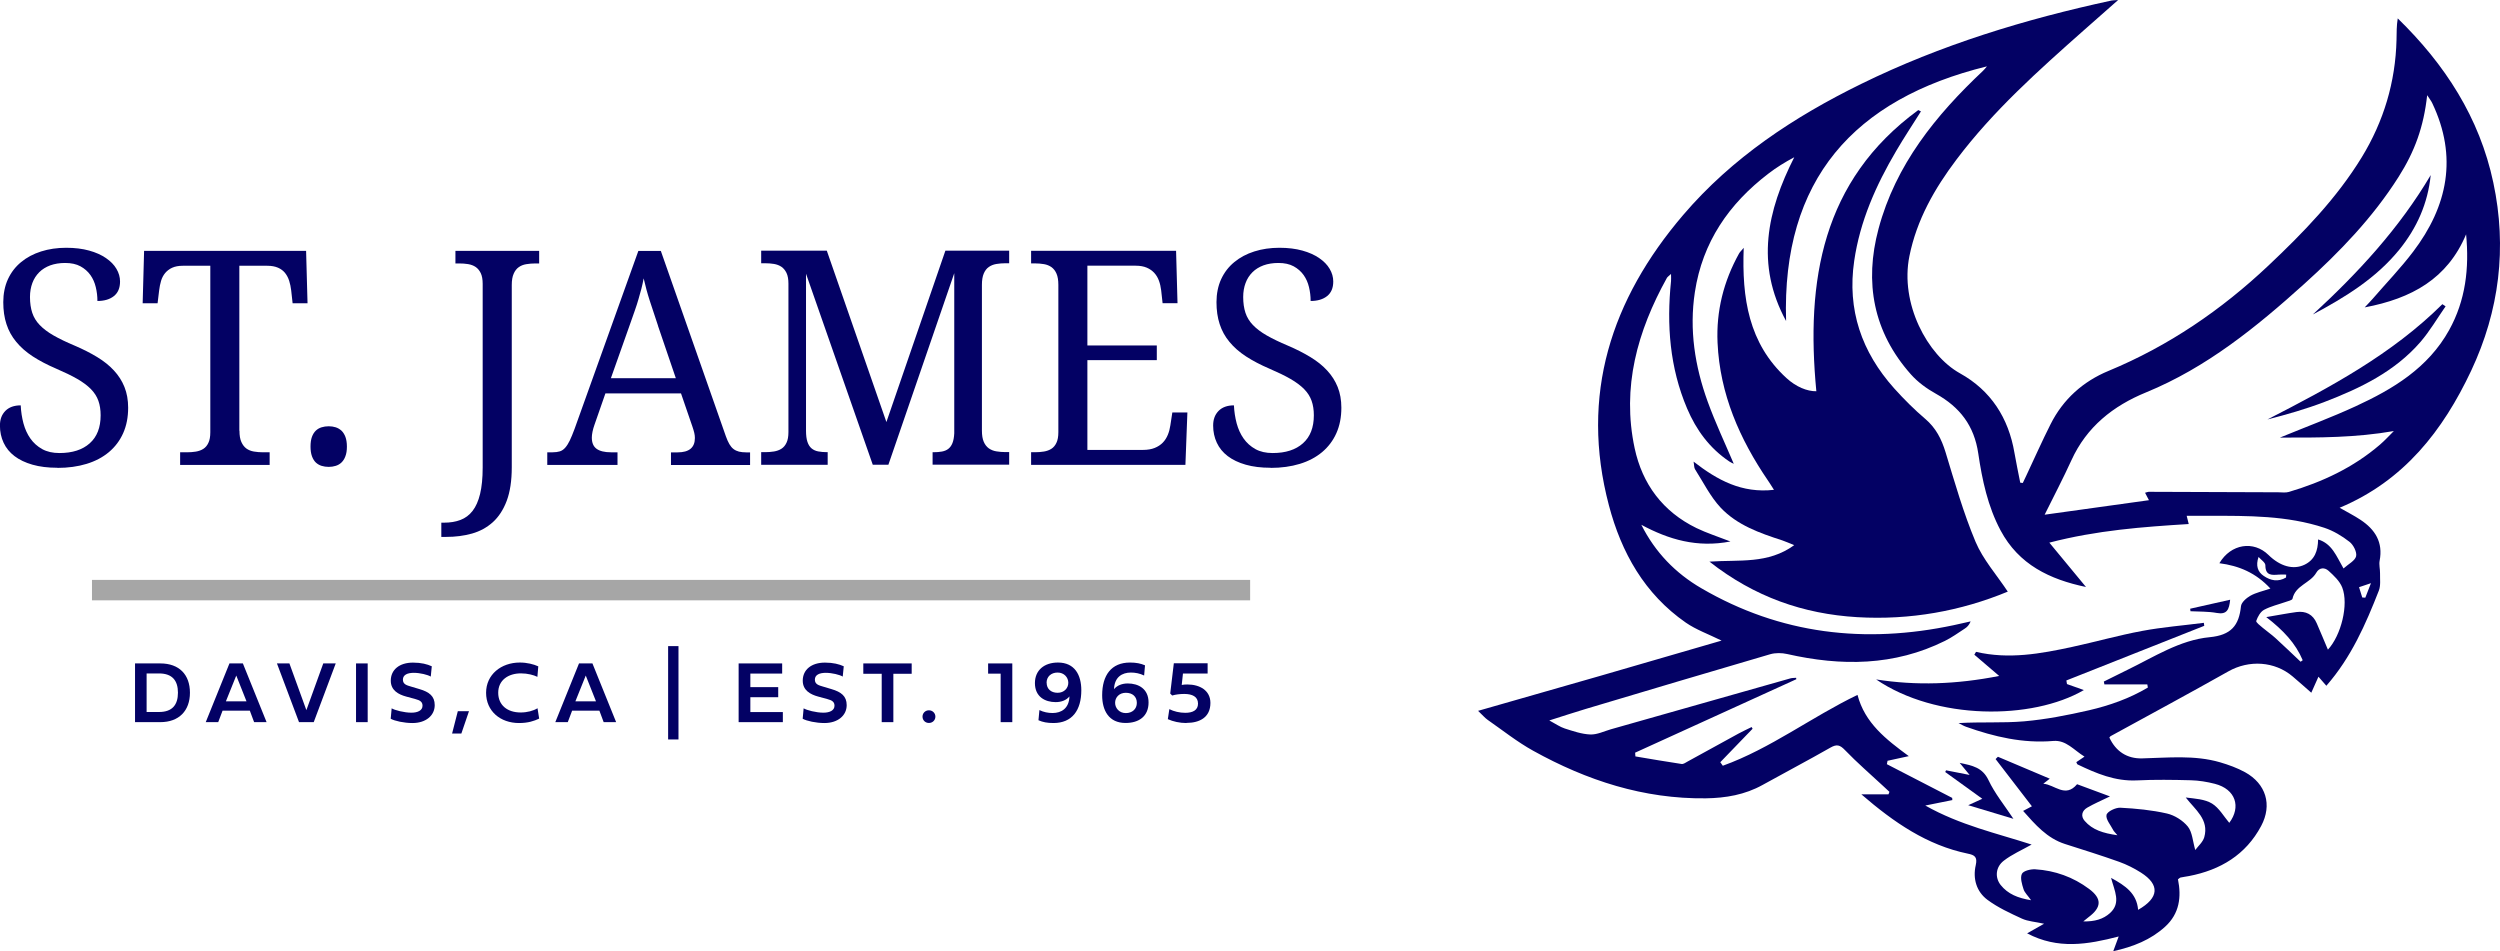 <?xml version="1.0" encoding="UTF-8"?><svg id="Layer_2" xmlns="http://www.w3.org/2000/svg" viewBox="0 0 366.96 139.61"><defs><style>.cls-1{fill:#a6a6a6;}.cls-1,.cls-2{stroke-width:0px;}.cls-2{fill:#030164;}</style></defs><g id="Layer_1-2"><path class="cls-2" d="M296.91,70.9c.17-.35.34-.7.5-1.05,1.19-2.53,2.32-5.08,3.58-7.58,1.84-3.67,4.78-6.29,8.51-7.83,8.83-3.66,16.56-8.94,23.48-15.47,5.11-4.82,10-9.86,13.69-15.89,3.22-5.27,4.95-11.04,5.1-17.24.02-1.03,0-2.06.18-3.14,6.93,6.75,12.01,14.56,14.03,24.11,2.03,9.54.89,18.79-3.25,27.6-4.14,8.78-9.85,16.16-19.31,20.12,1.13.65,2.13,1.15,3.06,1.77,2.15,1.42,3.34,3.3,2.81,6.01-.11.58.07,1.22.06,1.83-.02.85.12,1.78-.17,2.54-1.94,4.95-4.06,9.81-7.71,13.98-.43-.48-.74-.85-1.16-1.33-.37.82-.68,1.53-1.05,2.35-.97-.85-1.84-1.63-2.74-2.39-2.64-2.24-6.4-2.45-9.42-.75-5.73,3.23-11.52,6.35-17.29,9.51-.08.04-.12.14-.19.21.96,2.07,2.63,3.11,4.79,3.06,3.83-.09,7.69-.52,11.45.57,1.26.37,2.53.83,3.68,1.46,3.07,1.7,4.02,4.78,2.36,7.89-2.25,4.23-5.98,6.46-10.59,7.35-.42.08-.84.13-1.26.22-.08.02-.15.1-.36.26.52,2.56.24,5.02-1.88,6.95-2.12,1.93-4.66,2.94-7.62,3.6.29-.77.49-1.32.8-2.16-4.55,1.18-8.92,1.93-13.44-.46.88-.5,1.53-.87,2.49-1.41-1.3-.29-2.36-.34-3.25-.75-1.74-.8-3.52-1.62-5.05-2.75-1.63-1.21-2.19-3.12-1.73-5.11.27-1.19-.17-1.48-1.17-1.68-5.98-1.24-10.82-4.56-15.63-8.71h3.99c.05-.12.09-.24.14-.36-.32-.29-.63-.59-.95-.88-1.87-1.74-3.81-3.41-5.58-5.25-.74-.77-1.2-.89-2.12-.37-3.29,1.88-6.65,3.64-9.96,5.48-2.6,1.45-5.42,1.93-8.35,1.97-9.11.11-17.47-2.62-25.33-6.98-2.35-1.3-4.48-3-6.69-4.54-.41-.29-.74-.69-1.4-1.32,6.19-1.77,12.07-3.45,17.94-5.14,5.88-1.7,11.76-3.41,17.8-5.17-1.92-.95-3.73-1.59-5.25-2.64-6.06-4.21-9.46-10.28-11.29-17.22-4.27-16.18.32-30.22,10.9-42.61,7.2-8.43,16.28-14.41,26.15-19.25,11.68-5.73,24.03-9.49,36.71-12.23.17-.04.36-.03.99-.08-1.87,1.65-3.44,3.03-5.01,4.42-6.67,5.91-13.33,11.84-18.72,19-3.22,4.27-5.83,8.83-6.91,14.18-1.4,6.92,2.6,14.52,7.43,17.2,4.52,2.51,7.12,6.54,7.99,11.67.25,1.47.57,2.92.85,4.38.12.01.25.03.37.04ZM308.89,100.45c-.03-.14-.06-.27-.08-.41,1.15-.57,2.29-1.15,3.45-1.71,3.92-1.9,7.69-4.38,12.08-4.8,3.14-.3,4.31-1.7,4.6-4.55.06-.56.79-1.2,1.37-1.53.83-.47,1.81-.67,2.95-1.06-2.14-2.32-4.63-3.35-7.49-3.72,1.69-2.86,5.03-3.35,7.21-1.21,1.71,1.68,3.64,2.21,5.27,1.44,1.51-.72,1.99-2.05,2.01-3.72,2.05.63,2.66,2.41,3.73,4.26.72-.65,1.69-1.13,1.85-1.79.14-.62-.4-1.68-.97-2.12-1.1-.86-2.37-1.62-3.69-2.06-5.49-1.81-11.2-1.76-16.89-1.76-1.07,0-2.13,0-3.32,0,.14.57.21.87.3,1.21-6.77.42-13.45.91-20.46,2.73,1.93,2.34,3.62,4.39,5.38,6.51-5.32-1.11-9.86-3.28-12.54-8.31-1.88-3.53-2.7-7.41-3.27-11.28-.6-4.1-2.71-6.81-6.21-8.77-1.35-.75-2.67-1.71-3.68-2.85-5.53-6.22-6.86-13.5-4.75-21.37,2.51-9.39,8.39-16.65,15.32-23.17.22-.2.4-.45.59-.67-19.51,4.8-30.13,16.62-29.48,37.38-4.52-8.3-2.79-16.18,1.2-24.04-1.36.72-2.62,1.5-3.79,2.4-5.8,4.43-9.68,10.05-10.8,17.4-.84,5.53,0,10.88,1.88,16.07,1.12,3.09,2.53,6.07,3.83,9.13-.19-.1-.44-.19-.65-.34-2.89-1.94-4.86-4.62-6.2-7.78-2.55-6-3.02-12.28-2.36-18.69.03-.28,0-.56,0-1.06-.35.33-.52.43-.61.59-4.33,7.81-6.64,16.04-4.73,24.99,1.13,5.27,4.13,9.31,9.07,11.72,1.5.73,3.12,1.24,4.99,1.97-4.88.95-9.05-.28-13.08-2.45,2.04,4.06,5.03,7.12,8.82,9.32,11.61,6.77,24.04,8.18,37.06,5.41.82-.17,1.64-.37,2.46-.55-.23.56-.53.85-.88,1.07-.95.62-1.88,1.29-2.89,1.79-7.46,3.7-15.23,3.73-23.17,1.93-.79-.18-1.71-.19-2.48.03-9.05,2.64-18.08,5.35-27.11,8.04-1.66.5-3.31,1.04-5.32,1.68.97.52,1.58.96,2.27,1.18,1.23.39,2.49.83,3.75.88.99.04,2.01-.47,3.01-.76,8.79-2.49,17.59-4.99,26.38-7.48.26-.07.55-.05.82-.08.01.07.02.14.03.21-7.89,3.59-15.77,7.18-23.66,10.78.01.18.03.37.04.55,2.26.38,4.51.77,6.78,1.11.28.04.61-.21.9-.37,2.49-1.36,4.98-2.74,7.47-4.1.62-.34,1.27-.63,1.91-.95.05.08.1.17.14.25-1.58,1.64-3.16,3.27-4.74,4.91l.37.52c7.01-2.53,12.99-7.13,19.77-10.4,1.08,4.14,4.19,6.53,7.53,8.99-1.26.28-2.19.48-3.12.68-.03.17-.07.34-.1.5,3.2,1.65,6.39,3.3,9.59,4.95,0,.11.01.21.02.32-1.22.24-2.43.49-3.97.8,5.12,2.89,10.48,4.07,15.61,5.73-1.46.82-2.89,1.44-4.09,2.37-1.21.93-1.32,2.47-.46,3.56,1.07,1.34,2.55,1.93,4.47,2.24-.49-.7-.95-1.11-1.11-1.62-.23-.73-.52-1.67-.24-2.25.22-.45,1.29-.71,1.96-.67,2.9.18,5.57,1.14,7.9,2.88,1.92,1.43,1.85,2.71-.08,4.15-.17.13-.34.27-.77.62,1.69.03,2.92-.32,3.93-1.23,1.66-1.51.64-3.26.15-5.16,2.12,1.15,3.77,2.29,3.97,4.69,3.09-1.76,3.21-3.69.41-5.47-.99-.63-2.07-1.17-3.17-1.57-2.63-.94-5.3-1.77-7.96-2.62-2.66-.85-4.37-2.85-6.16-4.86.52-.27.91-.48,1.29-.68-1.82-2.37-3.57-4.65-5.33-6.93.11-.11.23-.23.34-.34,2.51,1.06,5.02,2.13,7.61,3.22-.37.29-.66.51-.95.74,1.66.11,3.23,2.15,4.96.07,1.47.54,3.08,1.14,4.83,1.79-1.26.61-2.34,1.07-3.34,1.65-.77.45-.99,1.23-.38,1.94,1.16,1.34,2.73,1.81,4.81,2.11-.4-.48-.54-.6-.61-.75-.38-.75-1.12-1.58-.99-2.23.1-.5,1.34-1.1,2.04-1.06,2.29.12,4.6.34,6.83.85,1.13.26,2.34,1.02,3.07,1.92.66.82.71,2.14,1.09,3.44.41-.57,1.11-1.15,1.32-1.88.73-2.61-1.33-4.03-2.72-5.83,1.37.17,2.8.24,3.86.89,1.05.65,1.73,1.89,2.53,2.83,1.76-2.33.95-4.94-2.12-5.73-1.14-.29-2.33-.49-3.5-.52-2.65-.07-5.31-.11-7.96.02-3.17.15-5.93-1.02-8.68-2.34-.09-.04-.12-.22-.19-.34.36-.24.69-.46,1.2-.81-1.58-.97-2.7-2.46-4.58-2.3-4.45.38-8.66-.61-12.8-2.08-.39-.14-.74-.36-1.11-.54,3.29-.2,6.47.01,9.62-.26,3.19-.28,6.38-.9,9.51-1.62,3.03-.7,5.98-1.74,8.66-3.34-.03-.15-.06-.31-.08-.46h-6.31ZM362,34.36c-2.74,6.56-8.01,9.46-14.9,10.76.56-.6.88-.92,1.18-1.27,1.98-2.29,4.09-4.48,5.92-6.89,5.1-6.71,6.57-13.95,2.81-21.83-.15-.32-.38-.6-.74-1.16-.51,4.64-1.81,8.23-4.2,12-3.79,5.98-8.64,11.01-13.86,15.72-7.02,6.33-14.32,12.26-23.19,15.9-4.86,1.99-8.73,5.06-10.97,9.97-1.21,2.65-2.56,5.23-3.93,7.99,5.29-.74,10.28-1.43,15.31-2.13-.17-.32-.36-.68-.57-1.09.27-.07.4-.14.53-.14,6.34.02,12.69.05,19.03.07.52,0,1.07.09,1.54-.05,4.91-1.45,9.47-3.58,13.39-6.95.72-.62,1.36-1.33,2.03-1.99-5.54.97-10.97.98-16.72.96,3.92-1.61,7.56-2.96,11.08-4.58,5.52-2.54,10.66-5.63,13.75-11.19,2.42-4.36,2.98-9.08,2.49-14.12ZM337.7,97.13c.1-.07.2-.15.3-.22-1.04-2.48-2.85-4.4-5.35-6.33,1.79-.3,3.11-.56,4.44-.74,1.37-.18,2.41.34,2.97,1.65.56,1.28,1.09,2.57,1.64,3.87,1.93-2.08,3.08-6.62,2.1-9.13-.37-.94-1.23-1.74-2-2.44-.57-.52-1.36-.52-1.81.28-.87,1.53-3.07,1.85-3.49,3.82-.05.21-.63.34-.98.46-1.07.38-2.2.63-3.19,1.16-.54.29-.93,1.01-1.15,1.63-.07.2.58.7.95,1.01.61.52,1.28.97,1.87,1.51,1.25,1.14,2.46,2.31,3.69,3.47ZM335.55,84.78c.01-.15.02-.29.03-.44-.35,0-.71-.02-1.05,0-1.03.08-2.01.2-2.01-1.37,0-.41-.65-.81-1-1.22-.44,1.28-.13,2.18.75,2.78,1.03.71,2.14.92,3.28.24ZM346.74,87.7c.15,0,.3.02.45.03.23-.59.45-1.17.83-2.13-.82.28-1.23.42-1.75.59.18.57.32,1.04.47,1.51Z"/><path class="cls-2" d="M281.97,16.34c-1.22,1.95-2.5,3.86-3.66,5.85-2.95,5.02-5.29,10.26-6.14,16.09-1.06,7.2,1.09,13.39,5.87,18.73,1.42,1.58,2.94,3.1,4.56,4.48,1.56,1.33,2.38,2.95,2.97,4.87,1.35,4.43,2.62,8.91,4.41,13.17,1.09,2.59,3.07,4.81,4.73,7.31-6.87,2.85-14.33,4.21-22.1,3.75-7.9-.47-15.08-2.96-21.69-8.15,4.37-.31,8.59.39,12.44-2.42-.77-.31-1.25-.53-1.75-.7-3.31-1.07-6.64-2.24-9.06-4.82-1.51-1.62-2.53-3.71-3.74-5.61-.16-.24-.12-.61-.22-1.13,3.51,2.72,7.06,4.67,11.8,4.14-.41-.64-.62-.99-.85-1.32-4.19-6.13-7.09-12.74-7.43-20.27-.21-4.66.89-9.02,3.15-13.09.12-.22.32-.4.69-.84-.28,7.36.71,14.03,6.28,19.12,1.41,1.29,3.03,1.95,4.38,1.93-1.55-16.18.8-30.91,14.96-41.27.14.07.29.14.43.21Z"/><path class="cls-2" d="M275.38,99.73c5.91.93,11.75.73,18.07-.51-1.41-1.2-2.53-2.16-3.65-3.12.08-.14.16-.28.25-.42,4.8,1.13,9.48.28,14.14-.73,3.42-.74,6.8-1.7,10.24-2.34,2.99-.56,6.04-.8,9.06-1.19.02.15.04.3.06.44-6.75,2.67-13.5,5.35-20.24,8.02.03.18.06.35.09.53.81.29,1.62.57,2.48.88-7.61,4.43-21.7,4.44-30.51-1.57Z"/><path class="cls-2" d="M295.54,120.19c-2.17-.65-4.25-1.28-6.64-2,.82-.37,1.3-.59,2.07-.94-1.93-1.4-3.69-2.66-5.44-3.93.04-.08.08-.17.12-.25,1.03.2,2.07.41,3.46.68-.57-.69-.92-1.12-1.46-1.77,1.9.39,3.35.68,4.23,2.53.93,1.97,2.35,3.7,3.66,5.68Z"/><path class="cls-2" d="M321.48,89.35c1.91-.43,3.81-.86,5.87-1.32-.14,1.44-.46,2.22-1.98,1.94-1.25-.23-2.56-.18-3.84-.25l-.05-.37Z"/><path class="cls-2" d="M358.97,44.97c-1.22,1.75-2.31,3.63-3.7,5.24-3.77,4.34-8.81,6.77-14.05,8.78-2.72,1.04-5.54,1.85-8.4,2.58,9.19-4.71,18.26-9.56,25.68-16.92.16.11.32.21.48.32Z"/><path class="cls-2" d="M356.79,25.7c-.42,4.17-2.04,7.78-4.63,10.97-3.43,4.21-7.95,6.97-12.67,9.49,6.63-6.1,12.69-12.65,17.3-20.46Z"/><path class="cls-2" d="M8.41,68.66c-1.38,0-2.59-.15-3.64-.45s-1.93-.72-2.64-1.26-1.24-1.19-1.6-1.96c-.36-.77-.54-1.61-.54-2.52s.26-1.6.79-2.15c.53-.54,1.28-.82,2.26-.82.04.92.18,1.8.4,2.64.23.85.57,1.59,1.02,2.23.45.64,1.03,1.16,1.73,1.55s1.55.58,2.54.58c1.9,0,3.38-.48,4.44-1.43,1.07-.95,1.6-2.32,1.6-4.11,0-.8-.11-1.51-.33-2.13-.22-.62-.58-1.19-1.09-1.71-.51-.52-1.18-1.02-2.01-1.5-.83-.48-1.87-.98-3.1-1.51-1.31-.56-2.45-1.16-3.42-1.79-.98-.64-1.79-1.35-2.43-2.13-.65-.78-1.13-1.65-1.44-2.61-.32-.96-.47-2.04-.47-3.24s.23-2.38.69-3.37c.46-.99,1.1-1.82,1.93-2.5.82-.68,1.8-1.2,2.93-1.56,1.13-.36,2.36-.54,3.69-.54,1.26,0,2.39.14,3.36.41.98.27,1.8.64,2.47,1.1.67.46,1.19.98,1.54,1.58.35.59.53,1.21.53,1.86,0,.95-.3,1.66-.9,2.14-.6.48-1.41.72-2.42.72,0-.69-.08-1.36-.24-2.03-.16-.67-.42-1.26-.79-1.78-.37-.52-.86-.95-1.46-1.28-.61-.33-1.35-.49-2.25-.49-.81,0-1.54.12-2.18.35-.64.24-1.18.57-1.62,1.01-.44.44-.78.96-1.01,1.58-.23.62-.35,1.3-.35,2.06,0,.87.11,1.64.33,2.31.22.67.59,1.27,1.1,1.8s1.19,1.05,2.03,1.53c.84.48,1.87.98,3.09,1.49,1.24.53,2.34,1.09,3.31,1.68.97.59,1.79,1.24,2.46,1.97.67.72,1.19,1.53,1.55,2.43.36.9.54,1.91.54,3.04,0,1.39-.24,2.63-.73,3.73-.49,1.1-1.19,2.02-2.09,2.78-.91.76-2,1.34-3.28,1.73s-2.71.59-4.29.59Z"/><path class="cls-2" d="M35.15,63.23c0,.69.09,1.24.28,1.65.19.42.43.73.74.96.31.22.68.37,1.1.44.43.07.87.11,1.34.11h.97v1.85h-13.14v-1.85h.97c.47,0,.91-.03,1.33-.1s.79-.2,1.1-.4c.32-.2.57-.5.75-.89.19-.39.28-.91.28-1.56v-24.43h-4.04c-.62,0-1.14.1-1.56.29s-.76.46-1.03.78c-.27.33-.47.71-.6,1.15-.13.44-.22.9-.28,1.39l-.23,1.89h-2.19l.21-7.69h23.78l.21,7.69h-2.19l-.21-1.89c-.06-.49-.15-.95-.29-1.39-.14-.44-.34-.82-.6-1.15-.26-.33-.6-.59-1.03-.78s-.96-.29-1.59-.29h-4.1v24.21Z"/><path class="cls-2" d="M45.58,65.55c0-.57.07-1.05.21-1.43.14-.38.33-.68.57-.91.24-.23.52-.39.85-.49.32-.1.67-.15,1.04-.15s.7.05,1.02.15c.32.1.6.27.85.49.24.23.43.53.58.91.14.38.22.86.22,1.43s-.07,1.03-.22,1.42c-.14.39-.34.69-.58.92-.24.23-.52.39-.85.49-.32.1-.66.15-1.02.15s-.72-.05-1.04-.15c-.32-.1-.6-.26-.85-.49-.24-.23-.43-.54-.57-.92-.14-.39-.21-.86-.21-1.42Z"/><path class="cls-2" d="M64.78,76.72h.39c.91,0,1.72-.13,2.42-.4.71-.27,1.3-.71,1.78-1.33.48-.62.85-1.45,1.1-2.49.25-1.04.38-2.33.38-3.88v-26.96c0-.64-.09-1.16-.28-1.56-.19-.39-.44-.7-.75-.91s-.68-.35-1.1-.42-.86-.1-1.33-.1h-.54v-1.85h12.29v1.85h-.56c-.47,0-.91.04-1.34.11-.43.07-.79.22-1.1.44-.31.22-.56.54-.74.96-.19.42-.28.97-.28,1.65v26.75c0,1.98-.25,3.62-.74,4.93-.49,1.31-1.18,2.36-2.04,3.14-.87.78-1.89,1.34-3.06,1.67-1.18.33-2.44.49-3.78.49h-.72v-2.08Z"/><path class="cls-2" d="M88.87,57.73l-1.61,4.62c-.12.34-.22.68-.29,1.02-.07.34-.1.63-.1.87,0,.75.23,1.29.69,1.63.46.34,1.17.52,2.11.52h.97v1.85h-10.31v-1.85h.8c.41,0,.76-.05,1.05-.14.29-.09.55-.27.78-.53.23-.26.46-.61.67-1.05.21-.44.45-1.02.71-1.72l9.36-26.12h3.3l9.55,27.22c.17.46.33.84.51,1.14s.37.54.61.72c.23.18.5.3.8.38.3.07.66.11,1.07.11h.56v1.85h-11.61v-1.85h.97c1.69,0,2.54-.7,2.54-2.11,0-.24-.03-.49-.09-.75s-.15-.55-.26-.88l-1.69-4.92h-11.1ZM96.59,47.82c-.44-1.3-.84-2.52-1.21-3.66s-.66-2.24-.9-3.3c-.1.53-.21,1.04-.34,1.54-.13.49-.27,1-.42,1.51-.15.52-.32,1.06-.52,1.62-.19.57-.41,1.19-.66,1.88l-2.87,8.1h9.53l-2.62-7.69Z"/><path class="cls-2" d="M136.89,68.23v-1.85h.14c.45,0,.86-.03,1.23-.1s.67-.19.93-.39.46-.47.61-.84.24-.85.27-1.45v-23.5l-9.67,28.12h-2.29l-9.8-28.04v23.03c0,.69.07,1.24.21,1.65.14.42.34.73.61.96.27.22.59.37.97.44.38.07.8.11,1.27.11h.12v1.85h-9.76v-1.85h.54c.47,0,.91-.03,1.33-.1s.79-.2,1.1-.4c.32-.2.57-.5.75-.89.19-.39.28-.91.28-1.56v-21.79c0-.64-.09-1.16-.28-1.56-.19-.39-.44-.7-.75-.91s-.68-.35-1.1-.42-.86-.1-1.33-.1h-.54v-1.85h9.63l8.75,25.16,8.66-25.16h9.36v1.85h-.54c-.48,0-.93.04-1.35.11-.42.07-.79.22-1.1.44-.32.22-.56.54-.74.96-.18.42-.27.97-.27,1.65v21.4c0,.69.09,1.24.27,1.65.18.42.43.73.74.96.32.22.68.37,1.1.44.42.07.87.11,1.35.11h.54v1.85h-11.24Z"/><path class="cls-2" d="M159.62,66.04h8.15c.67,0,1.25-.1,1.72-.29.47-.19.87-.45,1.19-.78.32-.33.56-.71.74-1.15.18-.44.3-.9.37-1.39l.29-1.89h2.21l-.29,7.69h-22.65v-1.85h.54c.47,0,.91-.03,1.33-.1s.79-.2,1.1-.4c.32-.2.57-.5.75-.89.19-.39.28-.91.28-1.56v-21.61c0-.69-.09-1.24-.27-1.65-.18-.42-.43-.73-.74-.96-.32-.22-.68-.37-1.1-.44-.42-.07-.87-.11-1.35-.11h-.54v-1.85h21.28l.21,7.69h-2.19l-.21-1.89c-.06-.49-.16-.95-.32-1.39-.16-.44-.38-.82-.68-1.15-.3-.33-.67-.59-1.11-.78s-.99-.29-1.62-.29h-7.1v11.71h10.19v2.15h-10.19v13.17Z"/><path class="cls-2" d="M186.49,68.66c-1.38,0-2.59-.15-3.64-.45s-1.93-.72-2.64-1.26-1.24-1.19-1.6-1.96c-.36-.77-.54-1.61-.54-2.52s.26-1.6.79-2.15c.53-.54,1.28-.82,2.26-.82.04.92.18,1.8.4,2.64.23.85.57,1.59,1.02,2.23.45.64,1.03,1.16,1.73,1.55s1.55.58,2.54.58c1.9,0,3.38-.48,4.44-1.43,1.07-.95,1.6-2.32,1.6-4.11,0-.8-.11-1.51-.33-2.13-.22-.62-.58-1.19-1.09-1.71-.51-.52-1.18-1.02-2.01-1.5-.83-.48-1.87-.98-3.1-1.51-1.31-.56-2.45-1.16-3.42-1.79-.98-.64-1.79-1.35-2.43-2.13-.65-.78-1.13-1.65-1.44-2.61-.32-.96-.47-2.04-.47-3.24s.23-2.38.69-3.37c.46-.99,1.1-1.82,1.93-2.5.82-.68,1.8-1.2,2.93-1.56,1.13-.36,2.36-.54,3.69-.54,1.26,0,2.39.14,3.36.41.98.27,1.8.64,2.47,1.1.67.46,1.19.98,1.54,1.58.35.59.53,1.21.53,1.86,0,.95-.3,1.66-.9,2.14-.6.48-1.41.72-2.42.72,0-.69-.08-1.36-.24-2.03-.16-.67-.42-1.26-.79-1.78-.37-.52-.86-.95-1.46-1.28-.61-.33-1.35-.49-2.25-.49-.81,0-1.54.12-2.18.35-.64.24-1.18.57-1.62,1.01-.44.44-.78.96-1.01,1.58-.23.62-.35,1.3-.35,2.06,0,.87.11,1.64.33,2.31.22.67.59,1.27,1.1,1.8s1.19,1.05,2.03,1.53c.84.48,1.87.98,3.09,1.49,1.24.53,2.34,1.09,3.31,1.68.97.59,1.79,1.24,2.46,1.97.67.72,1.19,1.53,1.55,2.43.36.9.54,1.91.54,3.04,0,1.39-.24,2.63-.73,3.73-.49,1.1-1.19,2.02-2.09,2.78-.91.76-2,1.34-3.28,1.73s-2.71.59-4.29.59Z"/><path class="cls-2" d="M23.53,97.38c2.78,0,4.35,1.65,4.35,4.3s-1.61,4.32-4.35,4.32h-3.71v-8.62h3.71ZM26.12,101.68c0-1.8-.85-2.83-2.78-2.83h-1.82v5.66h1.82c1.95,0,2.78-1.05,2.78-2.84Z"/><path class="cls-2" d="M36.67,104.31h-4l-.64,1.69h-1.83l3.48-8.62h1.97l3.48,8.62h-1.83l-.63-1.69ZM33.16,102.94h3.02l-1.5-3.78-1.52,3.78Z"/><path class="cls-2" d="M47.45,97.38h1.83l-3.23,8.62h-2.16l-3.24-8.62h1.83l2.49,6.86,2.48-6.86Z"/><path class="cls-2" d="M53.97,106h-1.71v-8.62h1.71v8.62Z"/><path class="cls-2" d="M63.38,97.79l-.15,1.52c-.45-.27-1.57-.55-2.49-.55s-1.6.29-1.6,1,.61.84,1.2,1.02l1.24.37c1.42.42,2.23,1.03,2.23,2.35,0,1.53-1.3,2.63-3.27,2.63-1.22,0-2.6-.3-3.19-.63l.14-1.53c.43.27,1.83.64,2.9.64.91,0,1.63-.32,1.63-1.02,0-.54-.32-.79-1.05-.98l-1.36-.37c-1.1-.3-2.25-.89-2.25-2.33,0-1.59,1.25-2.65,3.26-2.65,1.21,0,2.08.23,2.76.54Z"/><path class="cls-2" d="M68.84,104.39l-1.12,3.28h-1.36l.84-3.28h1.65Z"/><path class="cls-2" d="M79.14,105.48c-.73.35-1.63.65-2.95.65-2.76,0-4.84-1.76-4.84-4.44s2.21-4.44,4.96-4.44c1.04,0,2.03.25,2.7.56l-.13,1.54c-.55-.27-1.43-.51-2.42-.51-1.84,0-3.33.99-3.33,2.84s1.37,2.9,3.29,2.9c.97,0,1.85-.24,2.48-.62l.24,1.52Z"/><path class="cls-2" d="M87.98,104.31h-4l-.64,1.69h-1.83l3.48-8.62h1.97l3.48,8.62h-1.83l-.63-1.69ZM84.46,102.94h3.02l-1.5-3.78-1.52,3.78Z"/><path class="cls-2" d="M99.59,108.54h-1.52v-13.7h1.52v13.7Z"/><path class="cls-2" d="M114.9,106h-6.48v-8.62h6.39v1.49h-4.67v1.99h4.09v1.48h-4.09v2.18h4.77v1.48Z"/><path class="cls-2" d="M123.85,97.79l-.15,1.52c-.45-.27-1.57-.55-2.49-.55s-1.6.29-1.6,1,.61.84,1.2,1.02l1.24.37c1.42.42,2.23,1.03,2.23,2.35,0,1.53-1.3,2.63-3.27,2.63-1.22,0-2.6-.3-3.19-.63l.14-1.53c.43.27,1.83.64,2.9.64.91,0,1.63-.32,1.63-1.02,0-.54-.32-.79-1.05-.98l-1.36-.37c-1.1-.3-2.25-.89-2.25-2.33,0-1.59,1.25-2.65,3.26-2.65,1.21,0,2.08.23,2.76.54Z"/><path class="cls-2" d="M129.42,98.9h-2.7v-1.52h7.1v1.52h-2.69v7.1h-1.71v-7.1Z"/><path class="cls-2" d="M136.35,104.26c.53,0,.95.41.95.93s-.41.93-.95.93-.94-.41-.94-.93.41-.93.94-.93Z"/><path class="cls-2" d="M146.87,98.88h-1.83v-1.5h3.55v8.62h-1.71v-7.12Z"/><path class="cls-2" d="M152.57,104.23c.61.3,1.28.43,1.93.43,1.29,0,2.42-.67,2.48-2.44-.45.56-1.19.84-2.02.84-1.56,0-3.05-.78-3.05-2.79,0-1.9,1.38-3.02,3.38-3.02,2.47,0,3.43,1.84,3.43,4.07,0,2.93-1.34,4.81-4.09,4.81-.91,0-1.58-.13-2.2-.41l.14-1.49ZM153.63,100.21c0,.92.65,1.48,1.61,1.48s1.57-.68,1.57-1.47-.62-1.5-1.57-1.5-1.62.6-1.62,1.5Z"/><path class="cls-2" d="M167.93,99.15c-.62-.3-1.28-.43-1.93-.43-1.3,0-2.42.67-2.48,2.44.46-.56,1.19-.84,2.02-.84,1.56,0,3.05.78,3.05,2.79s-1.38,3.01-3.38,3.01c-2.46,0-3.43-1.84-3.43-4.07,0-2.93,1.34-4.8,4.09-4.8.91,0,1.58.14,2.2.41l-.13,1.49ZM166.87,103.17c0-.93-.65-1.48-1.62-1.48s-1.57.68-1.57,1.47.62,1.51,1.57,1.51,1.62-.6,1.62-1.5Z"/><path class="cls-2" d="M174.16,106.13c-.99,0-1.98-.22-2.74-.57l.22-1.47c.66.34,1.52.54,2.34.54,1.09,0,1.87-.38,1.87-1.35,0-1.03-.85-1.42-2.02-1.42-.63,0-1.27.08-1.77.23l-.29-.29.53-4.44h4.96v1.5h-3.62l-.18,1.68c.23-.05.53-.07.83-.07,1.82,0,3.38.88,3.38,2.71,0,2.12-1.59,2.93-3.5,2.93Z"/><rect class="cls-1" x="13.5" y="85.12" width="170" height="3"/></g></svg>